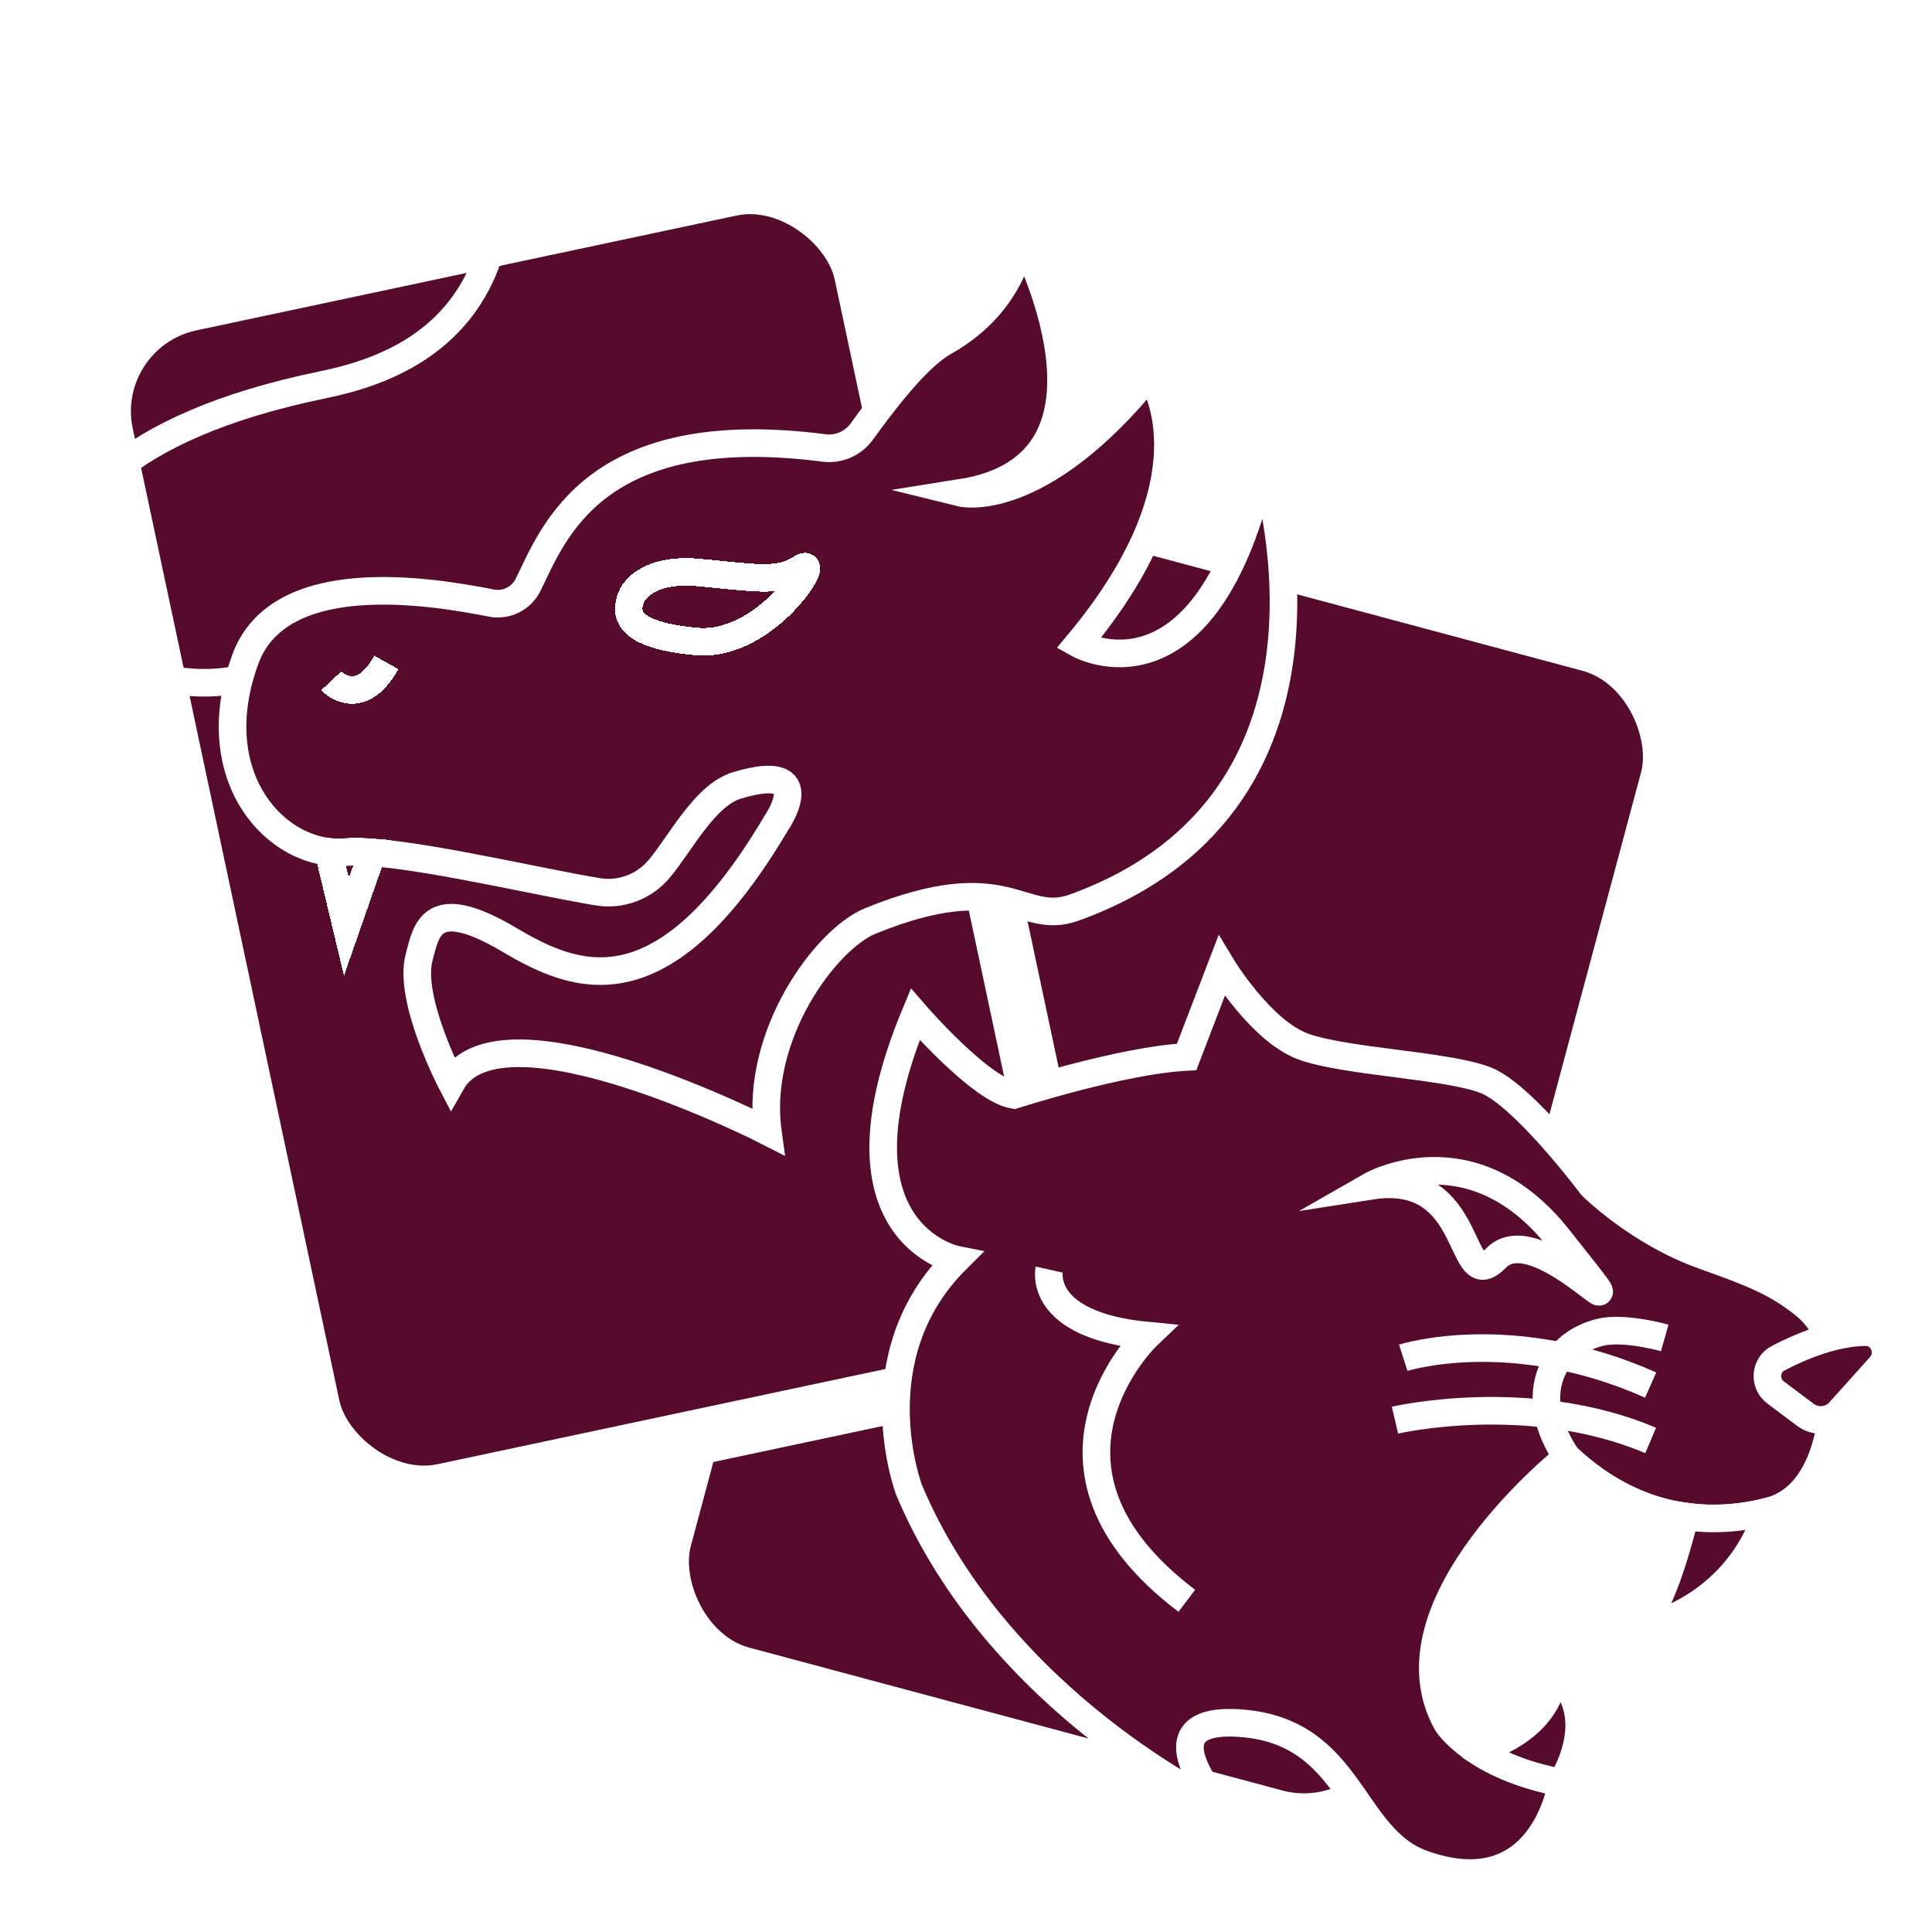 <svg width="70" height="70" viewBox="0 0 70 70" fill="none" xmlns="http://www.w3.org/2000/svg">
<g clip-path="url(#clip0_6581_54)">
<g filter="url(#filter0_d_6581_54)">
<rect x="34.415" y="17.127" width="28" height="44" rx="4" transform="rotate(15 34.415 17.127)" fill="#570B2C"/>
<rect x="34.415" y="17.127" width="28" height="44" rx="4" transform="rotate(15 34.415 17.127)" stroke="white" stroke-width="2"/>
</g>
<g filter="url(#filter1_d_6581_54)">
<rect x="3" y="11.822" width="28" height="44" rx="4" transform="rotate(-12 3 11.822)" fill="#570B2C"/>
<rect x="3" y="11.822" width="28" height="44" rx="4" transform="rotate(-12 3 11.822)" stroke="white" stroke-width="2"/>
</g>
<g filter="url(#filter2_d_6581_54)">
<path d="M29.855 16.23C30.383 16.298 30.906 16.073 31.221 15.64C31.886 14.724 33.183 12.963 34.208 12.389C36.82 10.926 37.013 8.581 37.013 8.581C37.013 8.581 41.392 16.82 34.823 17.858C34.823 17.858 37.629 18.551 41.665 13.565C41.665 13.565 44.266 17.096 39.065 23.327C39.065 23.327 43.717 25.958 45.77 16.75C45.77 16.75 49.808 28.935 38.928 32.881C36.97 33.591 36.558 31.327 31.538 33.366C29.919 34.023 27.343 37.511 27.82 41C27.82 41 18.15 36.05 16.357 39.225C16.357 39.225 14.775 36.202 15.186 34.682C15.449 33.709 15.608 32.363 18.469 34.059C20.875 35.484 24.012 36.769 28.117 29.835C28.117 29.835 29.709 27.55 26.701 28.457C25.539 28.807 24.666 30.543 23.892 31.471C23.344 32.129 22.498 32.449 21.66 32.311C19.218 31.908 14.34 30.721 12.517 30.874C10.053 31.082 7.316 28.175 8.89 23.882C10.127 20.509 15.612 21.419 17.804 21.85C18.345 21.957 18.891 21.685 19.136 21.185C20.06 19.301 21.537 15.156 29.854 16.23H29.855Z" fill="#570B2C"/>
<path d="M29.855 16.23C30.383 16.298 30.906 16.073 31.221 15.64C31.886 14.724 33.183 12.963 34.208 12.389C36.82 10.926 37.013 8.581 37.013 8.581C37.013 8.581 41.392 16.82 34.823 17.858C34.823 17.858 37.629 18.551 41.665 13.565C41.665 13.565 44.266 17.096 39.065 23.327C39.065 23.327 43.717 25.958 45.77 16.75C45.77 16.75 49.808 28.935 38.928 32.881C36.97 33.591 36.558 31.327 31.538 33.366C29.919 34.023 27.343 37.511 27.82 41C27.82 41 18.15 36.05 16.357 39.225C16.357 39.225 14.775 36.202 15.186 34.682C15.449 33.709 15.608 32.363 18.469 34.059C20.875 35.484 24.012 36.769 28.117 29.835C28.117 29.835 29.709 27.55 26.701 28.457C25.539 28.807 24.666 30.543 23.892 31.471C23.344 32.129 22.498 32.449 21.66 32.311C19.218 31.908 14.34 30.721 12.517 30.874C10.053 31.082 7.316 28.175 8.89 23.882C10.127 20.509 15.612 21.419 17.804 21.85C18.345 21.957 18.891 21.685 19.136 21.185C20.06 19.301 21.537 15.156 29.854 16.23H29.855Z" stroke="white" stroke-miterlimit="10"/>
</g>
<g filter="url(#filter3_d_6581_54)">
<path d="M12 24.667C12 24.667 13.02 25.754 14 24" stroke="white" stroke-miterlimit="10" shape-rendering="crispEdges"/>
</g>
<g filter="url(#filter4_d_6581_54)">
<path d="M13.493 30.885L12.552 33.582L11.901 30.861H11.904C12.109 30.885 12.315 30.89 12.518 30.873C12.784 30.85 13.115 30.857 13.493 30.885Z" stroke="white" stroke-miterlimit="10" shape-rendering="crispEdges"/>
</g>
<g filter="url(#filter5_d_6581_54)">
<path d="M22.891 21.593C22.891 21.593 23.298 20.562 25.31 20.743C27.321 20.923 28.187 21.13 29.027 20.589C29.869 20.047 27.78 23.473 25.233 23.242C22.687 23.011 22.611 22.237 22.891 21.594V21.593Z" stroke="white" stroke-miterlimit="10" shape-rendering="crispEdges"/>
</g>
<g filter="url(#filter6_d_6581_54)">
<path d="M8.697 24.603C5.721 25.249 2 23.502 2 21.051C2 18.468 4.345 15.461 11.674 13.947C14 13.466 19 12 18 4.5" stroke="white"/>
</g>
<g filter="url(#filter7_d_6581_54)">
<path d="M44.258 65.5C44.258 65.5 36.21 61.759 32.939 53.989C32.939 53.989 31.099 49.175 34.65 45.639C34.65 45.639 29.86 44.688 33.16 36.749C33.16 36.749 35.534 39.491 36.737 39.672C36.737 39.672 40.647 38.413 42.994 38.295L44.258 35C44.258 35 45.702 37.395 47.266 37.936C48.829 38.477 52.438 38.596 53.823 39.135C55.208 39.673 57.673 42.968 57.673 42.968C57.673 42.968 59.358 44.646 61.703 45.484C63.486 46.122 64.332 46.447 65.348 47.251C66.058 47.812 66.47 48.666 66.482 49.567C66.504 51.362 66.184 54.233 64.051 54.77C62.149 55.249 59.39 55.249 56.772 52.792C56.772 52.792 50.025 58.157 52.43 62.438C52.43 62.438 53.403 63.994 56.59 64.594C56.59 64.594 55.93 69.107 51.537 67.53C48.921 66.589 48.987 62.761 45 62.438C41.24 62.135 44.258 65.5 44.258 65.5Z" fill="#570B2C"/>
<path d="M44.258 65.5C44.258 65.5 36.21 61.759 32.939 53.989C32.939 53.989 31.099 49.175 34.65 45.639C34.65 45.639 29.86 44.688 33.16 36.749C33.16 36.749 35.534 39.491 36.737 39.672C36.737 39.672 40.647 38.413 42.994 38.295L44.258 35C44.258 35 45.702 37.395 47.266 37.936C48.829 38.477 52.438 38.596 53.823 39.135C55.208 39.673 57.673 42.968 57.673 42.968C57.673 42.968 59.358 44.646 61.703 45.484C63.486 46.122 64.332 46.447 65.348 47.251C66.058 47.812 66.47 48.666 66.482 49.567C66.504 51.362 66.184 54.233 64.051 54.77C62.149 55.249 59.39 55.249 56.772 52.792C56.772 52.792 50.025 58.157 52.43 62.438C52.43 62.438 53.403 63.994 56.59 64.594C56.59 64.594 55.93 69.107 51.537 67.53C48.921 66.589 48.987 62.761 45 62.438C41.24 62.135 44.258 65.5 44.258 65.5Z" stroke="white" stroke-miterlimit="10"/>
</g>
<path d="M49.669 42.964C49.669 42.964 53.308 40.88 56.465 44.866C60.229 49.619 55.809 43.929 54.207 45.579C52.771 47.061 53.532 42.358 49.669 42.964Z" stroke="white" stroke-miterlimit="10"/>
<path d="M56.767 52.789C55.322 50.643 56.152 48.733 57.961 48.276C58.834 48.054 60.316 48.476 60.316 48.476" stroke="white" stroke-miterlimit="10"/>
<path d="M64.432 49.207C65.242 48.785 66.438 48.282 67.58 48.266C68.218 48.256 68.556 49.02 68.131 49.496L66.654 51.142C66.336 51.497 65.797 51.55 65.415 51.263L64.333 50.451C63.899 50.124 63.949 49.458 64.43 49.207H64.432Z" fill="#570B2C" stroke="white" stroke-miterlimit="10"/>
<path d="M38.015 46C38.015 46 37.562 48.006 41.571 48.393C41.571 48.393 36.586 53.143 43 58" stroke="white" stroke-miterlimit="10"/>
<path d="M64.047 54.766C63.07 57.734 60.639 58.696 59.632 58.976C59.539 59.002 59.471 58.889 59.537 58.817C60.16 58.126 60.705 56.325 61.051 54.942C62.163 55.101 63.192 54.982 64.047 54.766Z" fill="#570B2C" stroke="white" stroke-miterlimit="10"/>
<path d="M56.588 64.59C55.181 64.325 54.206 63.875 53.556 63.453L53.57 63.389C53.57 63.389 55.732 62.855 56.22 61.103C56.283 60.873 56.572 60.812 56.719 61C57.151 61.561 57.638 62.722 56.588 64.59Z" fill="#570B2C" stroke="white" stroke-miterlimit="10"/>
<path d="M50.843 49.195C50.843 49.195 54.752 47.937 59.806 50.183" stroke="white" stroke-miterlimit="10"/>
<path d="M50.542 51.455C50.542 51.455 55.394 50.322 59.807 52.19" stroke="white" stroke-miterlimit="10"/>
</g>
<defs>
<filter id="filter0_d_6581_54" x="18.925" y="13.025" width="46.639" height="57.952" filterUnits="userSpaceOnUse" color-interpolation-filters="sRGB">
<feFlood flood-opacity="0" result="BackgroundImageFix"/>
<feColorMatrix in="SourceAlpha" type="matrix" values="0 0 0 0 0 0 0 0 0 0 0 0 0 0 0 0 0 0 127 0" result="hardAlpha"/>
<feOffset/>
<feGaussianBlur stdDeviation="2"/>
<feComposite in2="hardAlpha" operator="out"/>
<feColorMatrix type="matrix" values="0 0 0 0 1 0 0 0 0 0 0 0 0 0 0.43 0 0 0 1 0"/>
<feBlend mode="normal" in2="BackgroundImageFix" result="effect1_dropShadow_6581_54"/>
<feBlend mode="normal" in="SourceGraphic" in2="effect1_dropShadow_6581_54" result="shape"/>
</filter>
<filter id="filter1_d_6581_54" x="-1.257" y="1.743" width="45.05" height="57.373" filterUnits="userSpaceOnUse" color-interpolation-filters="sRGB">
<feFlood flood-opacity="0" result="BackgroundImageFix"/>
<feColorMatrix in="SourceAlpha" type="matrix" values="0 0 0 0 0 0 0 0 0 0 0 0 0 0 0 0 0 0 127 0" result="hardAlpha"/>
<feOffset/>
<feGaussianBlur stdDeviation="2"/>
<feComposite in2="hardAlpha" operator="out"/>
<feColorMatrix type="matrix" values="0 0 0 0 1 0 0 0 0 0 0 0 0 0 0.43 0 0 0 1 0"/>
<feBlend mode="normal" in2="BackgroundImageFix" result="effect1_dropShadow_6581_54"/>
<feBlend mode="normal" in="SourceGraphic" in2="effect1_dropShadow_6581_54" result="shape"/>
</filter>
<filter id="filter2_d_6581_54" x="3.931" y="2.841" width="47.072" height="43.041" filterUnits="userSpaceOnUse" color-interpolation-filters="sRGB">
<feFlood flood-opacity="0" result="BackgroundImageFix"/>
<feColorMatrix in="SourceAlpha" type="matrix" values="0 0 0 0 0 0 0 0 0 0 0 0 0 0 0 0 0 0 127 0" result="hardAlpha"/>
<feOffset/>
<feGaussianBlur stdDeviation="2"/>
<feComposite in2="hardAlpha" operator="out"/>
<feColorMatrix type="matrix" values="0 0 0 0 1 0 0 0 0 0 0 0 0 0 0.43 0 0 0 1 0"/>
<feBlend mode="normal" in2="BackgroundImageFix" result="effect1_dropShadow_6581_54"/>
<feBlend mode="normal" in="SourceGraphic" in2="effect1_dropShadow_6581_54" result="shape"/>
</filter>
<filter id="filter3_d_6581_54" x="7.636" y="19.756" width="10.801" height="9.744" filterUnits="userSpaceOnUse" color-interpolation-filters="sRGB">
<feFlood flood-opacity="0" result="BackgroundImageFix"/>
<feColorMatrix in="SourceAlpha" type="matrix" values="0 0 0 0 0 0 0 0 0 0 0 0 0 0 0 0 0 0 127 0" result="hardAlpha"/>
<feOffset/>
<feGaussianBlur stdDeviation="2"/>
<feComposite in2="hardAlpha" operator="out"/>
<feColorMatrix type="matrix" values="0 0 0 0 1 0 0 0 0 0 0 0 0 0 0.43 0 0 0 1 0"/>
<feBlend mode="normal" in2="BackgroundImageFix" result="effect1_dropShadow_6581_54"/>
<feBlend mode="normal" in="SourceGraphic" in2="effect1_dropShadow_6581_54" result="shape"/>
</filter>
<filter id="filter4_d_6581_54" x="7.268" y="26.359" width="10.912" height="12.997" filterUnits="userSpaceOnUse" color-interpolation-filters="sRGB">
<feFlood flood-opacity="0" result="BackgroundImageFix"/>
<feColorMatrix in="SourceAlpha" type="matrix" values="0 0 0 0 0 0 0 0 0 0 0 0 0 0 0 0 0 0 127 0" result="hardAlpha"/>
<feOffset/>
<feGaussianBlur stdDeviation="2"/>
<feComposite in2="hardAlpha" operator="out"/>
<feColorMatrix type="matrix" values="0 0 0 0 1 0 0 0 0 0 0 0 0 0 0.43 0 0 0 1 0"/>
<feBlend mode="normal" in2="BackgroundImageFix" result="effect1_dropShadow_6581_54"/>
<feBlend mode="normal" in="SourceGraphic" in2="effect1_dropShadow_6581_54" result="shape"/>
</filter>
<filter id="filter5_d_6581_54" x="18.28" y="16.03" width="15.437" height="11.723" filterUnits="userSpaceOnUse" color-interpolation-filters="sRGB">
<feFlood flood-opacity="0" result="BackgroundImageFix"/>
<feColorMatrix in="SourceAlpha" type="matrix" values="0 0 0 0 0 0 0 0 0 0 0 0 0 0 0 0 0 0 127 0" result="hardAlpha"/>
<feOffset/>
<feGaussianBlur stdDeviation="2"/>
<feComposite in2="hardAlpha" operator="out"/>
<feColorMatrix type="matrix" values="0 0 0 0 1 0 0 0 0 0 0 0 0 0 0.43 0 0 0 1 0"/>
<feBlend mode="normal" in2="BackgroundImageFix" result="effect1_dropShadow_6581_54"/>
<feBlend mode="normal" in="SourceGraphic" in2="effect1_dropShadow_6581_54" result="shape"/>
</filter>
<filter id="filter6_d_6581_54" x="-2.5" y="0.434" width="25.13" height="28.804" filterUnits="userSpaceOnUse" color-interpolation-filters="sRGB">
<feFlood flood-opacity="0" result="BackgroundImageFix"/>
<feColorMatrix in="SourceAlpha" type="matrix" values="0 0 0 0 0 0 0 0 0 0 0 0 0 0 0 0 0 0 127 0" result="hardAlpha"/>
<feOffset/>
<feGaussianBlur stdDeviation="2"/>
<feComposite in2="hardAlpha" operator="out"/>
<feColorMatrix type="matrix" values="0 0 0 0 1 0 0 0 0 0 0 0 0 0 0.43 0 0 0 1 0"/>
<feBlend mode="normal" in2="BackgroundImageFix" result="effect1_dropShadow_6581_54"/>
<feBlend mode="normal" in="SourceGraphic" in2="effect1_dropShadow_6581_54" result="shape"/>
</filter>
<filter id="filter7_d_6581_54" x="27.5" y="29.865" width="43.483" height="42.499" filterUnits="userSpaceOnUse" color-interpolation-filters="sRGB">
<feFlood flood-opacity="0" result="BackgroundImageFix"/>
<feColorMatrix in="SourceAlpha" type="matrix" values="0 0 0 0 0 0 0 0 0 0 0 0 0 0 0 0 0 0 127 0" result="hardAlpha"/>
<feOffset/>
<feGaussianBlur stdDeviation="2"/>
<feComposite in2="hardAlpha" operator="out"/>
<feColorMatrix type="matrix" values="0 0 0 0 1 0 0 0 0 0 0 0 0 0 0.43 0 0 0 1 0"/>
<feBlend mode="normal" in2="BackgroundImageFix" result="effect1_dropShadow_6581_54"/>
<feBlend mode="normal" in="SourceGraphic" in2="effect1_dropShadow_6581_54" result="shape"/>
</filter>
<clipPath id="clip0_6581_54">
<rect width="70" height="70" fill="white"/>
</clipPath>
</defs>
</svg>
